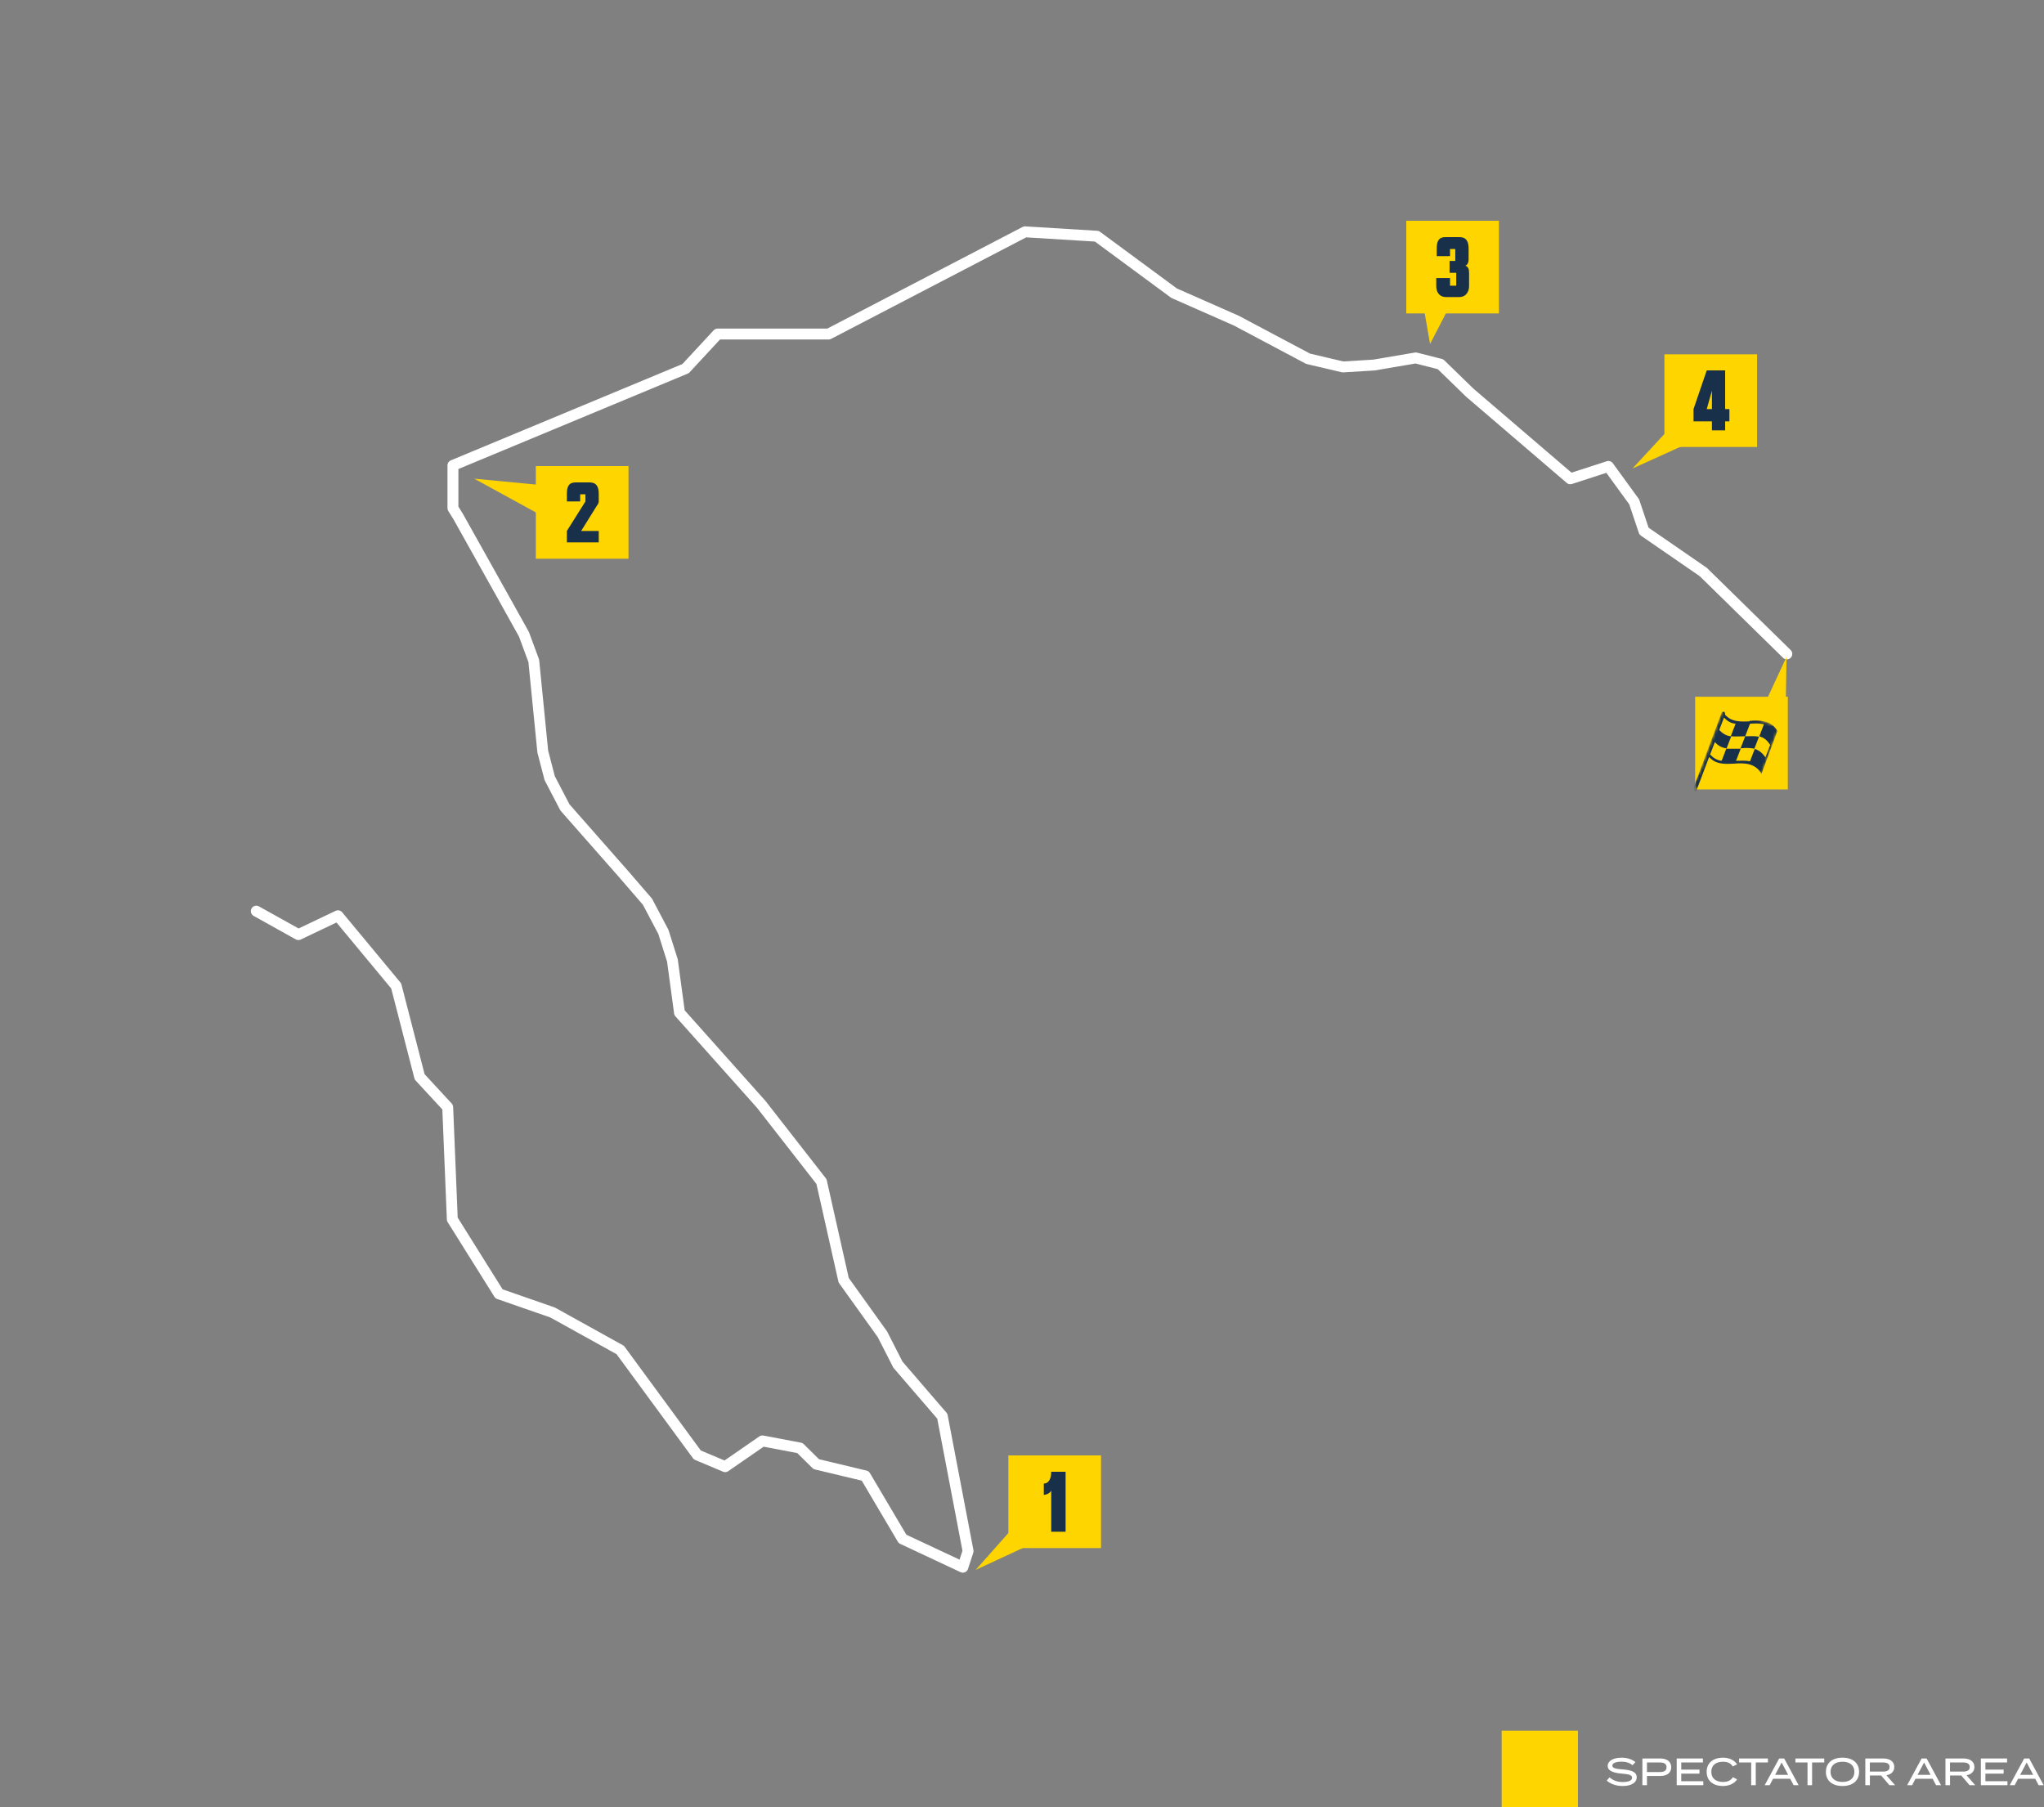 <?xml version="1.0" encoding="UTF-8"?>
<svg xmlns="http://www.w3.org/2000/svg" width="750" height="663" viewBox="0 0 750 663" fill="none">
  <rect x="0" y="0" width="750" height="663" fill="#808080" stroke="none"/>
  <path d="M595.384 649.204C598.436 649.442 600.564 650.058 600.564 652.102C600.564 653.964 598.73 655.294 595.398 655.294C593.102 655.294 591.072 654.622 589.546 653.306L590.596 652.116C591.926 653.306 593.494 653.838 595.468 653.838C597.652 653.838 598.856 653.264 598.856 652.242C598.856 651.234 597.624 650.968 595.16 650.758C592.458 650.534 589.91 649.932 589.91 647.93C589.91 645.984 592.164 644.906 594.978 644.906C597.106 644.906 598.912 645.536 600.088 646.53L599.024 647.678C598.016 646.796 596.63 646.376 595.006 646.362C593.452 646.348 591.604 646.726 591.604 647.818C591.604 648.854 593.242 649.036 595.384 649.204ZM609.26 645.2C611.64 645.2 613.222 646.362 613.222 648.406C613.222 650.464 611.64 651.612 609.26 651.612H604.318V655H602.638V645.2H609.26ZM609.12 650.17C610.562 650.17 611.5 649.666 611.5 648.42C611.5 647.16 610.562 646.67 609.12 646.67H604.318V650.17H609.12ZM616.896 653.53H624.988V655H615.23V645.2H624.848V646.67H616.896V649.288H623.588V650.758H616.896V653.53ZM632.24 653.81C633.836 653.81 635.096 653.292 635.838 652.074L637.392 652.844C636.468 654.272 634.676 655.294 632.198 655.294C628.53 655.294 626.22 653.32 626.22 650.1C626.22 646.88 628.53 644.906 632.268 644.906C634.676 644.906 636.468 645.942 637.378 647.342L635.81 648.126C635.082 646.922 633.836 646.39 632.24 646.39C629.65 646.39 627.928 647.65 627.928 650.1C627.928 652.55 629.65 653.81 632.24 653.81ZM648.7 645.2V646.67H644.234V655H642.554V646.67H638.116V645.2H648.7ZM658.131 655L656.871 652.634H650.585L649.339 655H647.519L652.825 645.2H654.673L659.965 655H658.131ZM651.341 651.206H656.129L653.735 646.67L651.341 651.206ZM669.372 645.2V646.67H664.906V655H663.226V646.67H658.788V645.2H669.372ZM676.06 655.294C672.294 655.294 669.97 653.334 669.97 650.1C669.97 646.866 672.294 644.906 676.06 644.906C679.826 644.906 682.15 646.866 682.15 650.1C682.15 653.334 679.826 655.294 676.06 655.294ZM676.06 653.81C678.72 653.81 680.428 652.48 680.428 650.1C680.428 647.72 678.72 646.39 676.06 646.39C673.4 646.39 671.678 647.72 671.678 650.1C671.678 652.48 673.386 653.81 676.06 653.81ZM695.357 655H693.285L690.247 651.444H686.117V655H684.437V645.2H691.101C693.383 645.2 695.063 646.292 695.063 648.322C695.063 650.016 693.887 651.052 692.179 651.36L695.357 655ZM686.103 650.002H690.989C692.389 650.002 693.341 649.554 693.341 648.336C693.341 647.118 692.389 646.67 690.989 646.67H686.103V650.002ZM710.398 655L709.138 652.634H702.852L701.606 655H699.786L705.092 645.2H706.94L712.232 655H710.398ZM703.608 651.206H708.396L706.002 646.67L703.608 651.206ZM724.765 655H722.693L719.655 651.444H715.525V655H713.845V645.2H720.509C722.791 645.2 724.471 646.292 724.471 648.322C724.471 650.016 723.295 651.052 721.587 651.36L724.765 655ZM715.511 650.002H720.397C721.797 650.002 722.749 649.554 722.749 648.336C722.749 647.118 721.797 646.67 720.397 646.67H715.511V650.002ZM728.5 653.53H736.592V655H726.834V645.2H736.452V646.67H728.5V649.288H735.192V650.758H728.5V653.53ZM748.037 655L746.777 652.634H740.491L739.245 655H737.425L742.731 645.2H744.579L749.871 655H748.037ZM741.247 651.206H746.035L743.641 646.67L741.247 651.206Z" fill="white"></path>
  <rect x="551" y="635" width="28" height="28" fill="#FFD500"></rect>
  <path d="M655.637 239.925L624.98 209.874L603.235 194.886L599.624 184.126L590.173 171.138L576.189 175.672L539.308 144.084L528.551 133.631L519.485 131.326L504.118 133.939L492.746 134.63L479.991 131.633L453.637 117.645L430.817 107.577L402.464 86.672L376.11 85.058L304.038 122.564H263.315L251.56 135.245L166.195 170.753V186.432L168.193 189.66L184.79 219.327L192.243 232.7L195.854 242.461L199.158 275.74L201.693 285.501L207.302 296.261L228.816 320.702L237.575 330.847L243.415 341.914L246.719 352.367L249.331 371.581L279.297 405.168L301.426 433.528L309.57 469.728L323.785 489.557L329.471 500.701L345.76 519.608L355.211 569.104L353.29 575.022L331.161 564.646L317.484 541.512L299.505 537.208L293.512 531.29L279.758 528.677L266.081 538.13L255.862 533.826L227.587 495.321L202.769 481.564L183.099 474.723L165.965 447.362L164.274 406.244L153.979 395.099L145.373 361.743L124.013 335.996L109.491 342.913L94.047 334.305" stroke="white" stroke-width="4" stroke-linecap="round" stroke-linejoin="round"></path>
  <path d="M358 576L377 567.188L371.318 565.875V561L358 576Z" fill="#FFD500"></path>
  <path d="M404 534H370V568H404V534Z" fill="#FFD500"></path>
  <path d="M391 540V562H385.727V546.929C385.182 547.969 383.727 548.488 383 548.488V544.331C384.636 544.331 385.727 542.772 385.727 540H391Z" fill="#19304B"></path>
  <path d="M198.387 188.979L198.209 177.942L174 175.628L198.387 188.979Z" fill="#FFD500"></path>
  <path d="M230.609 171H196.609V205H230.609V171Z" fill="#FFD500"></path>
  <path d="M208 199V194.81L214.81 183.984V181.365H212.889V183.984H208V181.19C208 178.571 208.698 177 211.143 177H216.381C218.825 177 219.698 178.571 219.698 181.19V183.46C219.698 184.333 219.698 184.683 219 185.556L213.238 194.81H219.698V199H208Z" fill="#19304B"></path>
  <path d="M524.733 126.217L533.099 110.018L522.062 110.908L524.733 126.217Z" fill="#FFD500"></path>
  <path d="M550 81H516V115H550V81Z" fill="#FFD500"></path>
  <path d="M527 105.159V102.016H532.063V104.81H534.333V100.095H531.889V95.73H533.984V91.365H532.063V93.984H527.175V91.191C527.175 88.571 527.873 87 530.317 87H535.556C538 87 538.873 88.571 538.873 91.191V95.206C538.873 96.429 538.349 97.302 537.651 97.476C538.698 97.825 539.048 98.698 539.048 100.095V104.984C539.048 106.905 538 109 535.381 109H530.667C528.048 109 527 107.079 527 104.984V105.159Z" fill="#19304B"></path>
  <path d="M599 171.901L612.138 157.697L612.316 162.313L617.82 163.379L599 171.901Z" fill="#FFD500"></path>
  <path d="M644.719 130H610.719V164H644.719V130Z" fill="#FFD500"></path>
  <path d="M628.154 157.9V154.609H621.398V150.105L626.249 135.9H633.005V150.105H634.564V154.609H633.005V157.9H628.154ZM628.154 143.522C628.154 143.522 628.154 143.003 628.154 142.656C628.154 143.003 628.154 143.349 628.154 143.349L626.249 150.105H628.154V143.349V143.522Z" fill="#19304B"></path>
  <path d="M655.537 241L643.891 266.057L655.184 261.822L655.537 241Z" fill="#FFD500"></path>
  <path d="M656 255.644H622V289.644H656V255.644Z" fill="#FFD500"></path>
  <mask id="mask0_1850_3673" style="mask-type:luminance" maskUnits="userSpaceOnUse" x="622" y="259" width="31" height="31">
    <path d="M623.941 282.491L622 286.373V289.726L644.586 289.02L652.703 266.787L632.587 259.199L623.941 282.491Z" fill="white"></path>
  </mask>
  <g mask="url(#mask0_1850_3673)">
    <path d="M641.95 264.669C638.42 264.845 635.244 264.845 632.95 262.198C632.95 261.669 632.95 261.316 632.597 261.14C632.244 261.14 631.892 261.14 631.715 261.493L620.422 291.667C620.422 292.019 620.422 292.372 620.775 292.549C621.128 292.549 621.481 292.549 621.657 292.196L627.127 277.727C629.421 280.373 632.421 280.373 636.126 280.197C640.185 279.844 644.067 280.02 646.361 283.902L652.184 268.198C649.89 264.316 646.008 264.139 641.95 264.492" fill="#19304B"></path>
    <path d="M645.483 270.139L643.719 274.727C645.483 275.256 646.719 276.315 647.777 277.903L649.542 273.315C648.483 271.727 647.424 270.668 645.483 270.139Z" fill="#FFD500"></path>
    <path d="M632.593 263.258L630.828 267.846C632.063 269.081 633.299 269.963 635.063 270.14L636.828 265.552C635.063 265.375 633.651 264.493 632.593 263.258Z" fill="#FFD500"></path>
    <path d="M647.241 265.729C645.653 265.376 643.888 265.376 642.124 265.552L640.359 270.14C642.124 270.14 643.712 269.964 645.477 270.317L647.241 265.729Z" fill="#FFD500"></path>
    <path d="M635.241 270.139L633.477 274.727C635.241 274.727 637.006 274.727 638.594 274.727L640.358 270.139C638.594 270.139 636.829 270.315 635.241 270.139Z" fill="#FFD500"></path>
    <path d="M629.241 272.256L627.477 276.844C628.712 278.079 629.947 278.961 631.712 279.138L633.476 274.55C631.712 274.373 630.3 273.491 629.241 272.256Z" fill="#FFD500"></path>
    <path d="M637.008 279.138C638.772 279.138 640.36 278.962 642.125 279.315L643.89 274.727C642.301 274.374 640.537 274.374 638.772 274.55L637.008 279.138Z" fill="#FFD500"></path>
  </g>
</svg>
